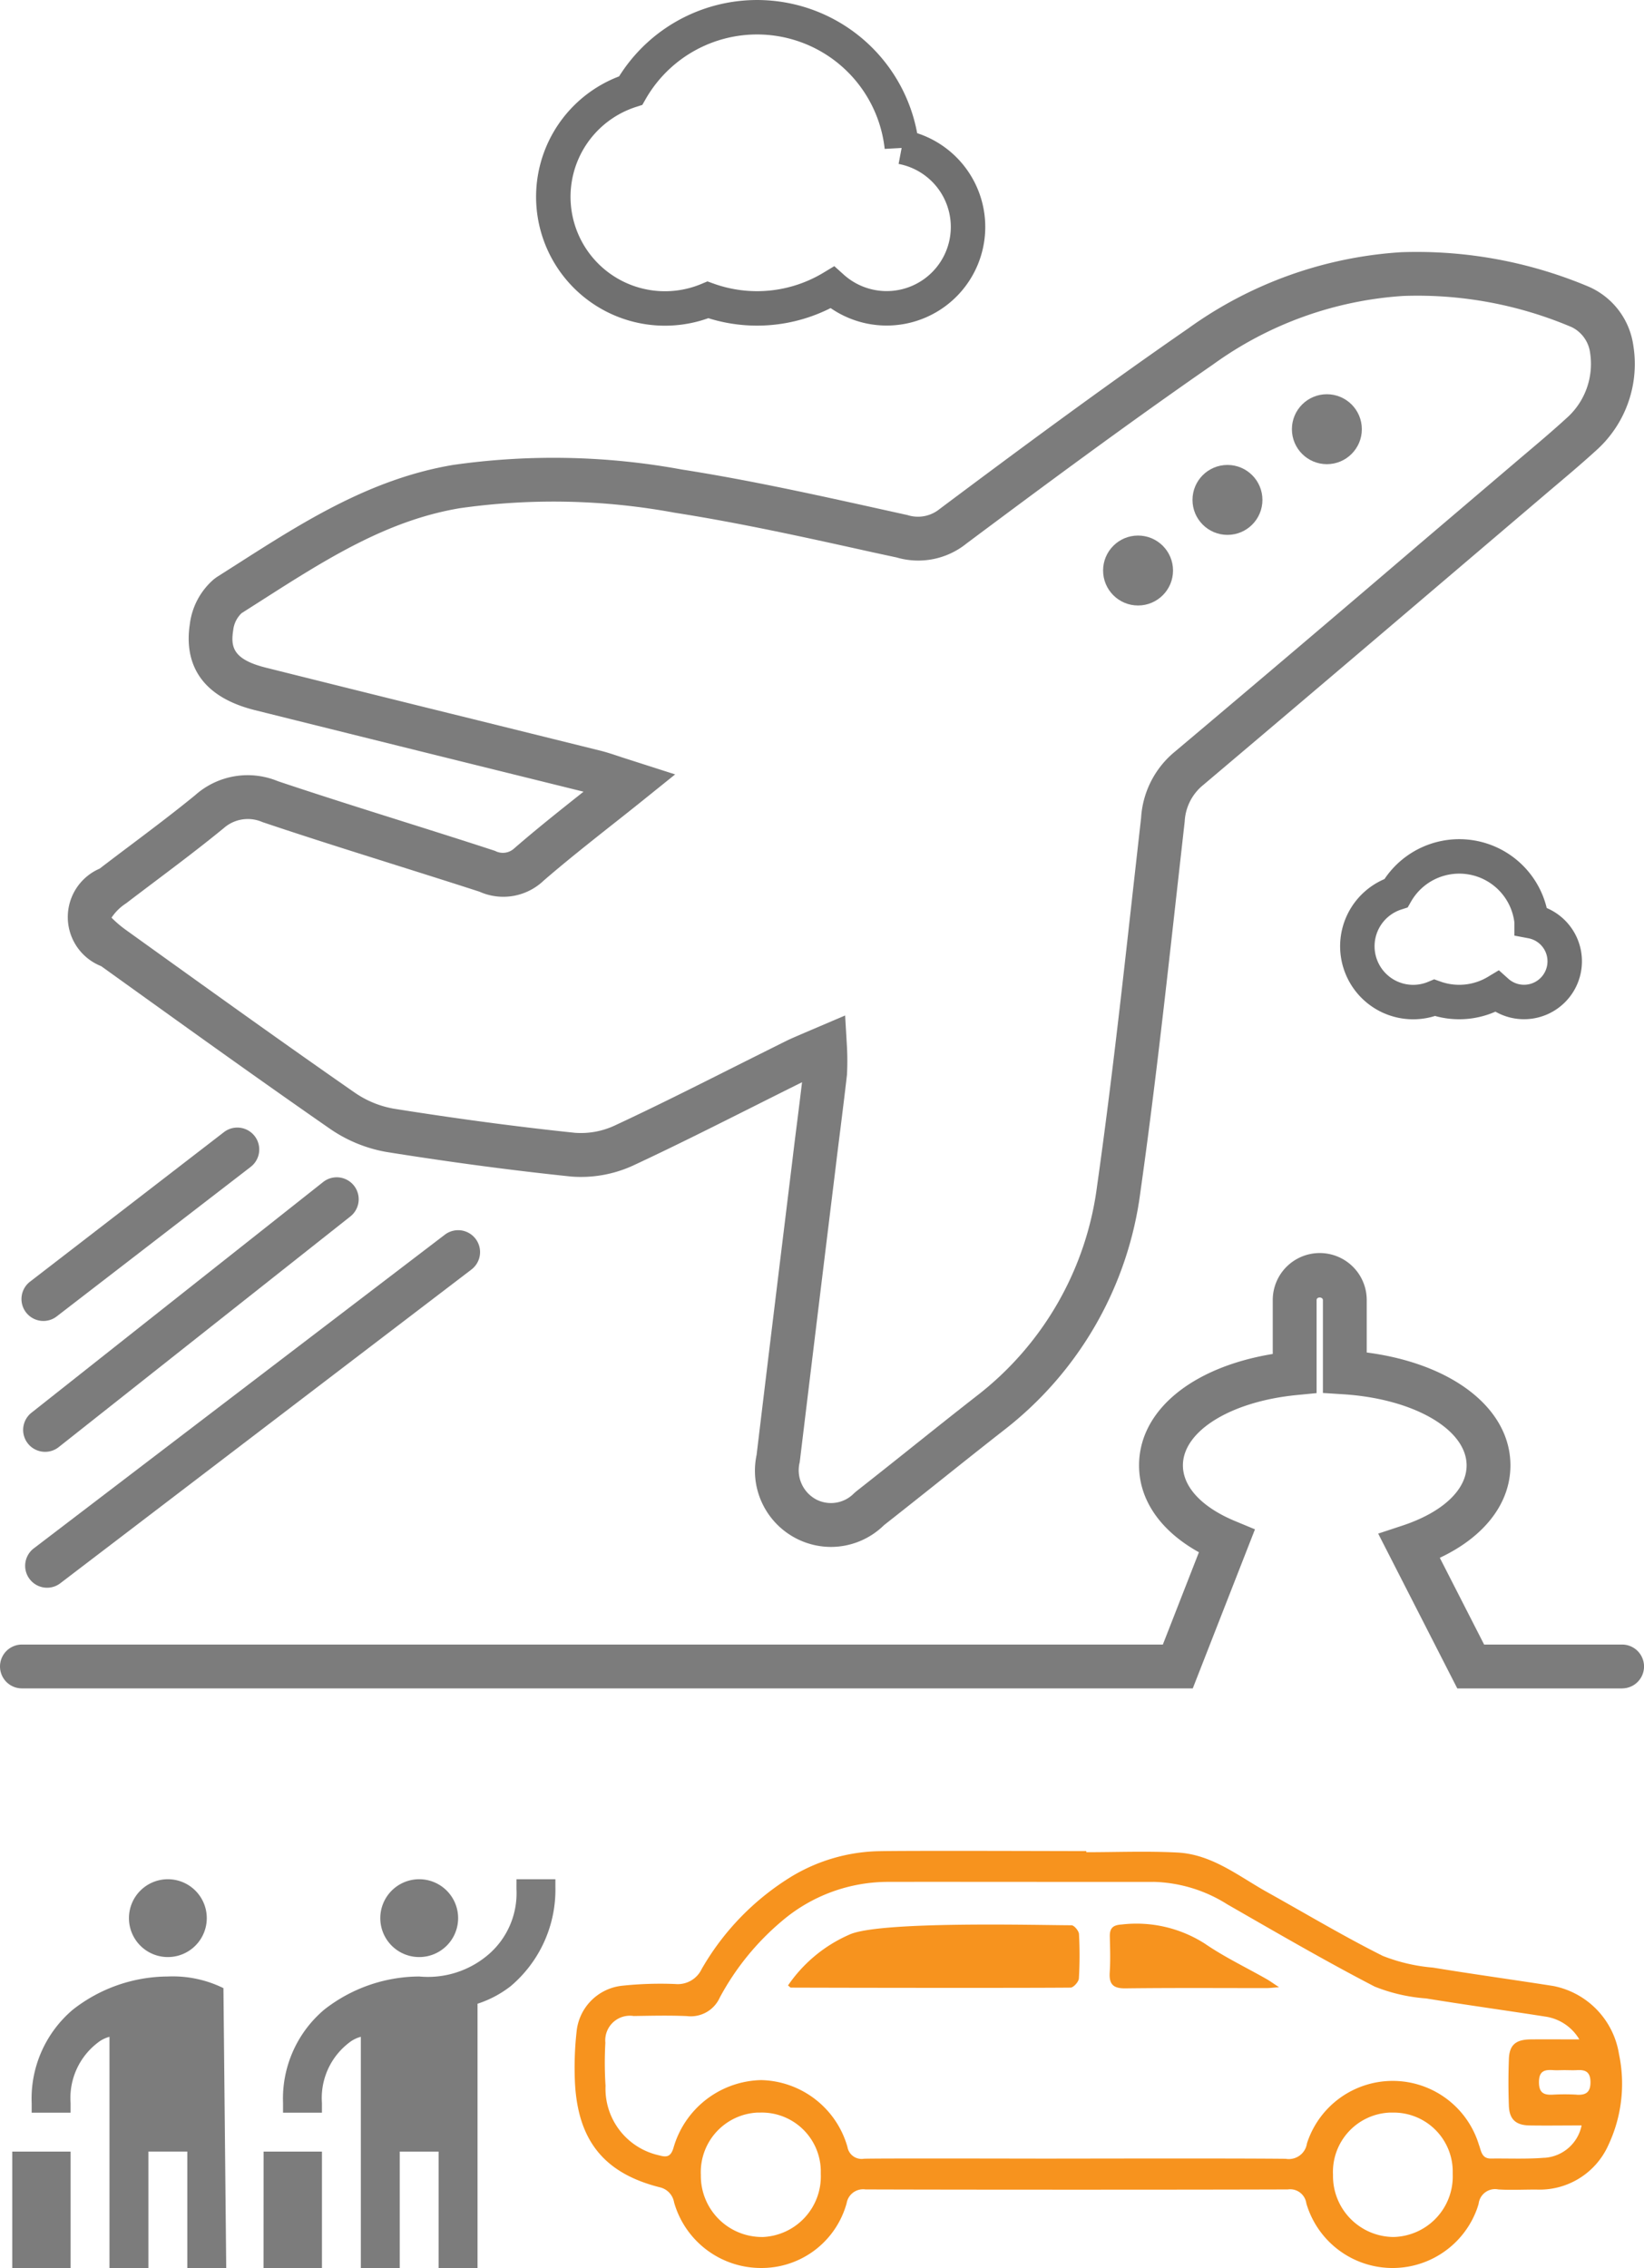 <svg xmlns="http://www.w3.org/2000/svg" width="95.438" height="131.683" viewBox="0 0 95.438 131.683"><defs><style>.a{fill:#7c7c7c;}.b{fill:#f7931e;}.c{fill:none;stroke:#707070;stroke-width:2px;}</style></defs><g transform="translate(0 1)"><g transform="translate(15.302 108.098)"><path class="a" d="M1582.938,1010.375a2.259,2.259,0,1,1,2.259-2.26A2.259,2.259,0,0,1,1582.938,1010.375Zm5.647-4.517h2.259v.45a7.33,7.33,0,0,1-2.6,5.76,6.287,6.287,0,0,1-1.92,1.017v15.358h-2.258v-6.775h-2.259v6.775h-2.258v-13.438a1.838,1.838,0,0,0-.678.339,4.038,4.038,0,0,0-1.58,3.5v.565h-2.258v-.565a6.762,6.762,0,0,1,2.382-5.409,9,9,0,0,1,5.522-1.932,5.39,5.39,0,0,0,3.93-1.2,4.692,4.692,0,0,0,1.716-3.885Zm-14.681,15.81h3.388v6.775H1573.9Z" transform="translate(-1573.904 -1005.858)"></path></g><g transform="translate(0.711 108.098)"><path class="a" d="M1571.471,1010.375a2.259,2.259,0,1,1,2.259-2.26A2.26,2.26,0,0,1,1571.471,1010.375Zm3.388,18.068H1572.6v-6.775h-2.259v6.775h-2.26v-13.438a1.835,1.835,0,0,0-.677.339,4.034,4.034,0,0,0-1.58,3.5v.565h-2.26v-.565a6.767,6.767,0,0,1,2.383-5.409,9,9,0,0,1,5.522-1.932,6.658,6.658,0,0,1,3.228.676Zm-12.422-6.775h3.388v6.775h-3.388Z" transform="translate(-1562.437 -1005.858)"></path></g><g transform="translate(3.936 13.626)"><path class="a" d="M1609.281,1006.789a4.422,4.422,0,0,1-4.323-5.34c.673-5.61,1.372-11.332,2.073-17.054q.132-1.111.275-2.229.149-1.176.29-2.353c-.945.468-1.892.944-2.84,1.42-2.273,1.141-4.62,2.322-6.973,3.418a7.257,7.257,0,0,1-3.583.637c-3.435-.358-6.927-.822-10.7-1.422a8.281,8.281,0,0,1-3.308-1.351c-4-2.776-8.011-5.657-11.892-8.443l-1.393-1a3.063,3.063,0,0,1-.087-5.66q.869-.666,1.745-1.322c1.261-.951,2.568-1.934,3.8-2.942a4.583,4.583,0,0,1,4.8-.814c2.341.786,4.774,1.554,7.207,2.321,1.8.569,3.609,1.137,5.405,1.727a.966.966,0,0,0,1.1-.137c1.328-1.153,2.643-2.195,4.035-3.3l-6.8-1.683q-6.134-1.519-12.27-3.049c-3.617-.9-4.056-3.214-3.787-4.989a4.1,4.1,0,0,1,1.406-2.621l.15-.111,1.218-.776c3.8-2.428,7.723-4.938,12.514-5.741a41.178,41.178,0,0,1,13.279.267c3.894.608,7.828,1.479,11.631,2.32l1.466.324a1.986,1.986,0,0,0,1.861-.35c4.355-3.259,9.372-6.984,14.43-10.481a23.677,23.677,0,0,1,12.366-4.429,25.7,25.7,0,0,1,10.885,2,4.388,4.388,0,0,1,2.592,3.41,6.734,6.734,0,0,1-2.057,6.007c-.908.832-1.848,1.622-2.783,2.412l-5.929,5.047q-7.094,6.048-14.212,12.066a2.909,2.909,0,0,0-1.061,2.1l-.5,4.46c-.624,5.588-1.267,11.369-2.07,17.039a20.865,20.865,0,0,1-7.951,13.863c-1.225.958-2.449,1.934-3.672,2.909q-1.63,1.3-3.265,2.588A4.4,4.4,0,0,1,1609.281,1006.789Zm.817-30.853.106,1.821a15,15,0,0,1,0,1.624c-.123,1.087-.251,2.094-.375,3.1-.093.739-.187,1.479-.275,2.219q-1.054,8.585-2.092,17.166a1.921,1.921,0,0,0,.964,2.172,1.867,1.867,0,0,0,2.182-.356l.121-.107q1.659-1.305,3.307-2.624c1.229-.98,2.459-1.961,3.7-2.929a18.339,18.339,0,0,0,6.988-12.188c.8-5.653,1.443-11.413,2.063-16.985l.492-4.383a5.392,5.392,0,0,1,1.967-3.849q7.107-5.985,14.189-12.047l5.939-5.056c.911-.77,1.823-1.537,2.7-2.344a4.2,4.2,0,0,0,1.274-3.68,1.939,1.939,0,0,0-1.066-1.512,22.892,22.892,0,0,0-9.781-1.813,21.155,21.155,0,0,0-11.025,3.965c-5.041,3.489-10.036,7.2-14.323,10.4a4.461,4.461,0,0,1-4.062.818l-1.39-.3c-3.766-.835-7.66-1.7-11.507-2.3a38.637,38.637,0,0,0-12.463-.261c-4.246.711-7.786,2.975-11.533,5.369l-1.136.724a1.6,1.6,0,0,0-.486.975c-.14.925-.089,1.692,1.883,2.186q6.126,1.534,12.263,3.047l7.088,1.756c.417.1.827.237,1.342.41l3.078.987-1.845,1.485c-.65.523-1.279,1.021-1.888,1.5-1.373,1.087-2.668,2.115-3.9,3.181a3.392,3.392,0,0,1-3.732.641c-1.673-.542-3.469-1.107-5.265-1.674-2.448-.772-4.9-1.545-7.33-2.365a2.11,2.11,0,0,0-2.25.356c-1.328,1.087-2.653,2.085-3.934,3.051-.576.435-1.154.869-1.727,1.308a2.9,2.9,0,0,0-.849.835,6.643,6.643,0,0,0,.872.738l1.392,1c3.873,2.78,7.88,5.656,11.86,8.422a5.721,5.721,0,0,0,2.272.93c3.713.59,7.16,1.049,10.519,1.4a4.652,4.652,0,0,0,2.276-.414c2.317-1.078,4.648-2.25,6.9-3.382q1.529-.767,3.061-1.531c.332-.163.668-.3,1.08-.48Z" transform="translate(-1564.972 -931.61)"></path><g transform="translate(71.062 8.261)"><ellipse class="a" cx="2.03" cy="2.03" rx="2.03" ry="2.03"></ellipse></g><g transform="translate(65.291 12.366)"><ellipse class="a" cx="2.03" cy="2.03" rx="2.03" ry="2.03"></ellipse></g><g transform="translate(60.101 16.465)"><ellipse class="a" cx="2.03" cy="2.03" rx="2.03" ry="2.03"></ellipse></g></g><g transform="translate(0 71.747)"><path class="a" d="M1656.044,1002.562h-9.567l-4.592-8.988,1.41-.466c2.331-.772,3.723-2.078,3.723-3.493,0-2.093-3.074-3.868-7.151-4.129l-1.191-.076v-5.392c0-.195-.368-.209-.366,0v5.4l-1.15.112c-3.83.374-6.611,2.09-6.611,4.084,0,1.255,1.105,2.434,3.033,3.234l1.15.478-3.611,9.234h-67.97a1.272,1.272,0,1,1,0-2.545h66.233l2.094-5.359c-2.224-1.233-3.475-3.026-3.475-5.043,0-3.185,3.073-5.7,7.761-6.468v-3.131a2.728,2.728,0,0,1,5.456,0v3.046c4.969.645,8.342,3.245,8.342,6.554,0,2.2-1.506,4.143-4.1,5.364l2.573,5.037h8.01a1.272,1.272,0,1,1,0,2.545Z" transform="translate(-1561.878 -977.289)"></path></g><g transform="translate(33.358 106.451)"><path class="b" d="M1648.722,1016.355a4.794,4.794,0,0,0-3.806-3.947c-2.327-.366-4.666-.687-6.992-1.069a10.242,10.242,0,0,1-2.913-.679c-2.278-1.141-4.478-2.458-6.708-3.7-1.664-.928-3.2-2.194-5.205-2.3-1.762-.093-3.533-.02-5.3-.02v-.064c-1.526,0-10.683-.036-12.206.009a10.234,10.234,0,0,0-4.891,1.457,15.122,15.122,0,0,0-5.233,5.385,1.534,1.534,0,0,1-1.535.865,21.139,21.139,0,0,0-3.083.1,2.973,2.973,0,0,0-2.64,2.658,18.935,18.935,0,0,0-.093,3.016c.183,3.339,1.714,5.216,4.913,6.025a1.085,1.085,0,0,1,.839.879,5.244,5.244,0,0,0,5.036,3.808,5.118,5.118,0,0,0,4.98-3.756.971.971,0,0,1,1.094-.805c5.628.02,18.89.02,24.518,0a.949.949,0,0,1,1.075.8v.007a5.216,5.216,0,0,0,9.886.384c.044-.12.083-.239.117-.361a.961.961,0,0,1,1.066-.842.72.72,0,0,1,.077.013c.756.047,1.521,0,2.281.009a4.371,4.371,0,0,0,4.115-2.6A8.356,8.356,0,0,0,1648.722,1016.355Zm-49.785,10.623a3.547,3.547,0,0,1-3.514-3.579v-.025a3.462,3.462,0,0,1,3.294-3.619c.057,0,.113,0,.169,0a3.427,3.427,0,0,1,3.5,3.354c0,.071,0,.143,0,.214a3.521,3.521,0,0,1-3.379,3.657Zm36.673,0a3.54,3.54,0,0,1-3.489-3.589v-.033a3.447,3.447,0,0,1,3.29-3.6c.06,0,.121,0,.181,0a3.428,3.428,0,0,1,3.479,3.378c0,.069,0,.137,0,.206a3.518,3.518,0,0,1-3.395,3.637l-.065,0Zm8.781-4.6c-1.024.084-2.059.033-3.1.046-.549.008-.566-.452-.7-.8a5.23,5.23,0,0,0-9.982-.08,1.063,1.063,0,0,1-1.2.9l-.035-.005c-3.116-.034-12.014-.011-14.051-.011-.93,0-9.5-.022-10.432.008a.833.833,0,0,1-.956-.68,5.333,5.333,0,0,0-5.009-3.886,5.418,5.418,0,0,0-5.1,3.961c-.155.48-.378.532-.807.411a3.962,3.962,0,0,1-3.129-4.039,20.772,20.772,0,0,1-.011-2.5,1.432,1.432,0,0,1,1.643-1.554c1.036-.015,2.063-.041,3.1.005a1.843,1.843,0,0,0,1.9-1.076,15.155,15.155,0,0,1,3.6-4.436,9.5,9.5,0,0,1,6.234-2.279c2.584-.009,12.8.008,15.377,0a8.373,8.373,0,0,1,4.245,1.3c2.83,1.624,5.659,3.273,8.561,4.778a9.938,9.938,0,0,0,2.982.687c2.326.379,4.665.7,6.992,1.065a2.756,2.756,0,0,1,1.908,1.314c-1.071,0-1.948-.009-2.83,0s-1.244.34-1.261,1.183c-.032.883-.032,1.77,0,2.653.024.8.4,1.148,1.2,1.159,1,.016,2,0,3.023,0a2.353,2.353,0,0,1-2.167,1.88Zm1.881-3.662a12.194,12.194,0,0,0-1.395,0c-.527.028-.8-.113-.8-.725,0-.635.31-.738.815-.7.227.015.447,0,.663,0,.245,0,.491.014.733,0,.491-.031.77.108.78.679.009.6-.258.781-.8.749Z" transform="translate(-1588.095 -1004.563)"></path><g transform="translate(12.388 4.225)"><path class="b" d="M1614.717,1011.059c-.009.2-.314.536-.485.538-2.867.027-13.368.011-16.234,0-.038,0-.074-.053-.167-.125a8.367,8.367,0,0,1,3.543-2.943c1.7-.817,11.136-.551,12.915-.552.151,0,.425.326.434.512a22.874,22.874,0,0,1-.006,2.571Zm10.894.566c-2.729,0-5.457-.019-8.187.015-.712.01-.964-.234-.917-.934s.021-1.377.006-2.064c-.013-.494.174-.678.686-.709a7.367,7.367,0,0,1,4.84,1.118c1.132.776,2.386,1.373,3.581,2.054.2.113.387.255.719.469-.356.025-.546.051-.728.051Z" transform="translate(-1597.831 -1007.884)"></path></g></g><g transform="translate(1.458 70.417)"><path class="a" d="M1564.3,997a1.273,1.273,0,0,1-.774-2.284l23.865-18.212a1.272,1.272,0,1,1,1.543,2.023l-23.865,18.212A1.263,1.263,0,0,1,1564.3,997Z" transform="translate(-1563.024 -976.243)"></path></g><g transform="translate(1.343 67.346)"><path class="a" d="M1564.208,989.768a1.272,1.272,0,0,1-.79-2.27l16.932-13.393a1.272,1.272,0,1,1,1.579,2L1565,989.494A1.267,1.267,0,0,1,1564.208,989.768Z" transform="translate(-1562.934 -973.83)"></path></g><g transform="translate(1.246 64.459)"><path class="a" d="M1564.131,982.789a1.273,1.273,0,0,1-.779-2.28l11.259-8.682a1.272,1.272,0,0,1,1.554,2.016l-11.26,8.681A1.265,1.265,0,0,1,1564.131,982.789Z" transform="translate(-1562.857 -971.561)"></path></g><g transform="translate(32.13 0)"><path class="c" d="M1607.352,928.436a8.452,8.452,0,0,0-15.739-3.278,6.482,6.482,0,1,0,4.484,12.152,8.463,8.463,0,0,0,7.219-.719,4.724,4.724,0,1,0,4.036-8.156Z" transform="translate(-1587.13 -920.901)"></path></g><g transform="translate(78.803 48.718)"><path class="c" d="M1633.921,962.958a4.225,4.225,0,0,0-7.87-1.637,3.241,3.241,0,1,0,2.242,6.076,4.236,4.236,0,0,0,3.61-.36,2.362,2.362,0,1,0,2.018-4.078Z" transform="translate(-1623.811 -959.19)"></path></g></g></svg>